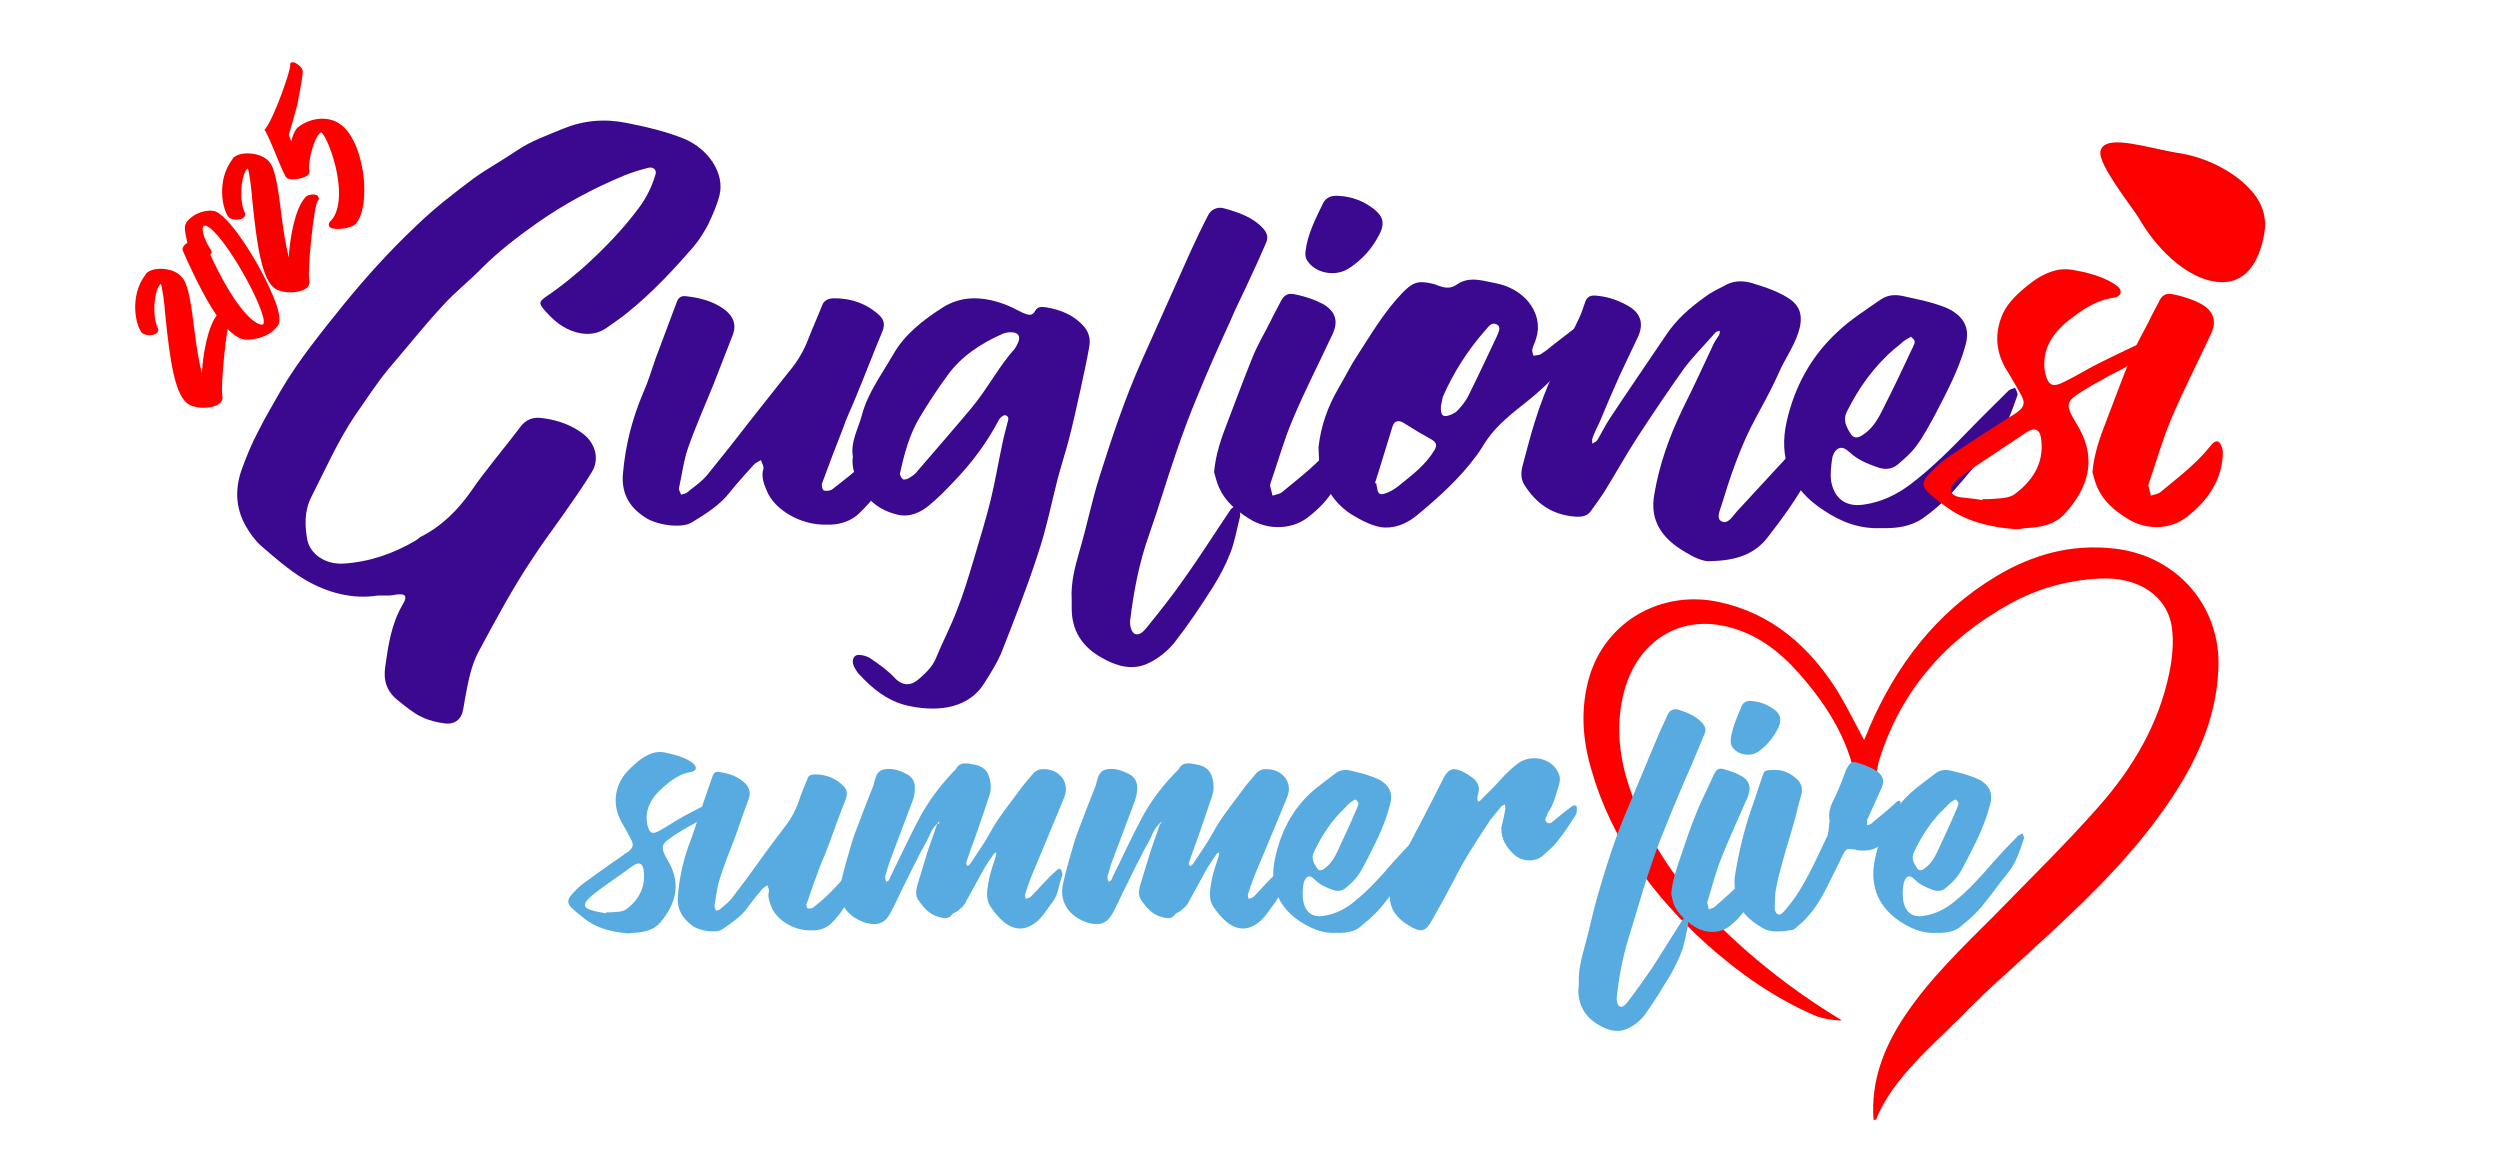 <?xml version="1.0" encoding="utf-8"?>
<!-- Generator: Adobe Illustrator 25.0.0, SVG Export Plug-In . SVG Version: 6.00 Build 0)  -->
<svg version="1.1" id="body_1" xmlns="http://www.w3.org/2000/svg" xmlns:xlink="http://www.w3.org/1999/xlink" x="0px" y="0px"
	 viewBox="0 0 667 309" style="enable-background:new 0 0 667 309;" xml:space="preserve">
<style type="text/css">
	.st0{clip-path:url(#SVGID_2_);}
	.st1{fill:#FF0000;}
	.st2{fill:#F70000;}
	.st3{fill:#3A098F;}
	.st4{fill:#57ABE0;}
	.st5{fill:#FF0000;stroke:#F70000;stroke-width:0.741;stroke-miterlimit:5.333;}
</style>
<g transform="matrix(1.333 0 0 1.333 0 0)">
	<g>
		<defs>
			<polygon id="SVGID_1_" points="0,370.2 0,-129.8 0,-129.8 500,-129.8 500,-129.8 500,370.2 500,370.2 			"/>
		</defs>
		<clipPath id="SVGID_2_">
			<use xlink:href="#SVGID_1_"  style="overflow:visible;"/>
		</clipPath>
		<g class="st0">
			<path class="st1" d="M375,224.2c-0.6-7.7,2-14.5,6.2-20.8l0,0l0,0c5-7.5,11.5-13.7,17.9-20.1l0,0l0,0c7-7.2,14.2-14.2,20.9-21.8
				l0,0l0,0c6.9-7.8,12.1-16.6,14.2-26.9l0,0l0,0c0.6-2.9,0.9-6.1,0.5-9l0,0l0,0c-0.9-6.4-6.8-10.2-14.4-9.8l0,0l0,0
				c-6.5,0.3-12.5,2-18.1,5.1l0,0l0,0c-12.6,7-21.6,17.1-26,31l0,0l0,0c-0.7,2.1-0.7,4.5-1.1,6.7l0,0l0,0c-0.2,0.8-0.8,1.4-1.1,2.1
				l0,0l0,0c-0.8-0.7-2.2-1.3-2.2-2l0,0l0,0c-1-9.5-5.7-17.1-11.8-24l0,0l0,0c-3.9-4.4-8.5-7.9-14.4-9.3l0,0l0,0
				c-10-2.4-18.5,3.5-20.8,14.1l0,0l0,0c-1.5,6.8-0.5,13.3,1.9,19.7l0,0l0,0c3.1,8.3,7.7,15.7,13.7,22.2l0,0l0,0
				c7.8,8.5,17.6,16.4,28.2,22.8l0,0l0,0c0,0.2-3.8-0.2-5.5-1l0,0l0,0c-8-3.5-15-8.4-21.5-14.2l0,0l0,0c-10.7-9.7-19.1-20.9-23.1-35
				l0,0l0,0c-1.8-6.1-2.2-12.3-0.4-18.5l0,0l0,0c3.3-11.2,14.5-17.5,26-15l0,0l0,0c10.6,2.3,18,8.9,23.6,17.7l0,0l0,0
				c1.9,3.1,3.5,6.4,5.4,9.9l0,0l0,0c0.4-1,0.8-1.7,1-2.4l0,0l0,0c5.5-12.7,13.5-23.2,25.5-30.4l0,0l0,0c7.2-4.3,15-6.5,23.6-5.5
				l0,0l0,0c12.6,1.4,21.5,11.7,20.8,24.3l0,0l0,0c-0.5,10.8-5.2,20-11.4,28.6l0,0l0,0c-7.5,10.5-17,19.3-26.5,28l0,0l0,0
				c-4.1,3.8-8.3,7.4-12.2,11.4l0,0l0,0c-6.2,6.4-15.2,13.6-18.4,22l0,0l0,0C374,224.2,376.7,224.3,375,224.2z"/>
			<path class="st1" d="M0-129.8"/>
			<path class="st1" d="M0-129.8"/>
			<path class="st1" d="M0-129.8"/>
			<path class="st1" d="M0-129.8"/>
			<path class="st1" d="M46.2,63.3c-0.8,1-2.1,14-1.7,15.9l0,0l0,0c0.1,0.4,0,0.8-0.2,1.2l0,0l0,0c-0.1,0.1-0.2,0.3-0.4,0.4l0,0l0,0
				c-1.2,0.9-4.1,1.2-6,0.2l0,0l0,0c-2.9-1.5-3.9-9-4.8-17.8l0,0l0,0c-0.2-2.6-0.6-5.6-0.9-6.4l0,0l0,0c-0.1,0.1-0.3,0.3-0.5,0.6
				l0,0l0,0c-0.8,1.6-1.3,5.6-0.1,8.3l0,0l0,0c0.2,0.4,0,0.8-0.4,1.1l0,0l0,0c-0.7,0.4-2.2,0.4-2.8-0.2l0,0l0,0
				c-1.3-1.5-2.5-7.4,0.7-11.6l0,0l0,0c0,0,0.1-0.1,0.1-0.2l0,0l0,0c0.5-0.6,1.6-1,2.9-1l0,0l0,0c1.8,0,3.5,0.6,4.4,1.8l0,0l0,0
				c1.2,1.3,1.8,5.5,2.4,10.4l0,0l0,0c0.4,3.2,0.9,6.4,1.5,8.7l0,0l0,0c0.2-3.5,1.1-9.5,3.3-12l0,0l0,0c0.4-0.5,1.5-0.7,2.1-0.5l0,0
				l0,0c0.4,0.1,0.5,0.3,0.5,0.5l0,0l0,0C46.5,62.8,46.5,63,46.2,63.3L46.2,63.3L46.2,63.3L46.2,63.3z"/>
			<path class="st1" d="M41.3,45.2c-0.3-0.1-0.5,0-0.5,0l0,0l0,0c-0.8,0.7,0.6,3.7,1.4,4.8l0,0l0,0c0.1,0.2,0.3,0.5-0.1,1l0,0l0,0
				c0,0,0,0,0,0l0,0l0,0c4.3,9.3,7.9,13.3,9.9,13.9l0,0l0,0c0.2,0.1,0.5,0.1,0.7,0l0,0l0,0c0,0,0.1-0.2,0.1-0.7l0,0l0,0
				C52.3,60.1,44.5,46.5,41.3,45.2z M54.2,58.2c1.7,3.7,2.1,6,1.4,7l0,0l0,0c0,0.1-0.1,0.1-0.2,0.2l0,0l0,0c-0.6,0.8-2,2.3-5.7,2.6
				l0,0l0,0c-3.5,0.2-7.5-5.1-13.1-17.8l0,0l0,0c-0.2-0.5,0.1-1.1,0.9-1.6l0,0l0,0c-0.2-0.9-0.5-2.2-0.5-3l0,0l0,0
				c0-0.8,0.5-1.5,1.3-2.1l0,0l0,0c1.2-1,3.1-1.5,4.4-1.3l0,0l0,0C45.5,42.6,51.5,52,54.2,58.2z"/>
			<path class="st2" d="M63.6,40.2c-0.8,1-2.1,14-1.7,15.9l0,0l0,0c0.1,0.4,0,0.8-0.2,1.2l0,0l0,0c-0.1,0.1-0.2,0.3-0.4,0.4l0,0l0,0
				c-1.2,0.9-4.1,1.2-6,0.2l0,0l0,0c-2.9-1.5-3.9-9-4.8-17.8l0,0l0,0c-0.2-2.6-0.6-5.6-0.9-6.4l0,0l0,0c-0.1,0.1-0.3,0.3-0.5,0.6
				l0,0l0,0c-0.8,1.6-1.3,5.6-0.1,8.3l0,0l0,0c0.2,0.4,0,0.8-0.4,1.1l0,0l0,0c-0.7,0.4-2.2,0.4-2.8-0.2l0,0l0,0
				c-1.3-1.5-2.5-7.4,0.7-11.6l0,0l0,0c0,0,0.1-0.1,0.1-0.2l0,0l0,0c0.5-0.6,1.6-1,2.9-1l0,0l0,0c1.8,0,3.5,0.6,4.4,1.7l0,0l0,0
				c1.2,1.3,1.8,5.5,2.4,10.4l0,0l0,0c0.4,3.2,0.9,6.4,1.5,8.7l0,0l0,0c0.2-3.5,1.1-9.5,3.3-12l0,0l0,0c0.4-0.5,1.5-0.7,2.1-0.5l0,0
				l0,0c0.4,0.1,0.5,0.3,0.5,0.5l0,0l0,0C63.9,39.6,63.9,39.9,63.6,40.2L63.6,40.2L63.6,40.2C63.7,40.2,63.7,40.2,63.6,40.2z"/>
			<path class="st1" d="M68.3,25c2.7,2.1,4.1,6.8,4.5,10.6l0,0l0,0c0.3,3,0.1,6.9-1.3,8.8l0,0l0,0c-0.1,0.1-0.2,0.2-0.2,0.3l0,0l0,0
				c-1,1.1-3.8,1.3-4.8,1l0,0l0,0c-0.4-0.1-0.6-0.3-0.7-0.6l0,0l0,0c0-0.1,0-0.4,0.2-0.7l0,0l0,0c2-1.8,2.4-6,1.1-11.3l0,0l0,0
				c-1-4-2.4-6.5-2.8-6.6l0,0l0,0c-0.1,0-0.4,0.2-0.6,0.5l0,0l0,0c-1.2,1.7-2.1,6-1.8,7l0,0l0,0c0.1,0.2,0.1,0.8-0.5,1.2l0,0l0,0
				c-0.9,0.6-3.3,1-4,0.4l0,0l0,0c-0.3-0.2-0.8-1.3-2.2-4.7l0,0l0,0c-0.8-2-1.8-4.2-2.1-4.7l0,0l0,0l0,0l-0.2-0.2l0,0l0,0l0,0
				l0.2-0.2l0,0l0,0c1.9-2.5,5-11.6,5-12.7l0,0l0,0c-0.1-0.2,0-0.5,0.1-0.5l0,0l0,0c0.1-0.1,0.3-0.2,0.7-0.1l0,0l0,0
				c0.5,0.2,1.5,0.8,1.7,1.7l0,0l0,0c0.1,0.7-1,6.2-1.1,6.8l0,0l0,0C58.4,25,58,26.4,57.8,27l0,0l0,0l0,0l0.5,1.3l0,0l0,0
				c0.2-1,0.7-2.2,1.2-2.7l0,0l0,0C61.3,24,65.3,22.7,68.3,25z"/>
			<path class="st3" d="M75.6,119.2c-5.1,0.8-10.2-0.6-14.6-3.2l0,0l0,0c-3.2-1.9-6-4.4-8.8-6.8l0,0l0,0c-1.2-1.1-2.2-2.5-3-3.9l0,0
				l0,0c-2-3.5-2.2-7.3-0.9-11.1l0,0l0,0c1-2.8,2.1-5.5,3.5-8.1l0,0l0,0c1.4-2.8,3-5.4,4.5-8.1l0,0l0,0c3.6-6.1,8.1-11.6,12.6-17.2
				l0,0l0,0c4.5-5.5,9.2-10.7,14.4-15.6l0,0l0,0c3.5-3.4,7.5-6.5,11.5-9.5l0,0l0,0c2.8-2,5.9-3.7,8.7-5.6l0,0l0,0
				c2.8-1.9,6-3,9.1-4.3l0,0l0,0c4.1-1.7,8.3-2.1,12.8-1.2l0,0l0,0c4,0.8,7.9,1.7,11.6,3.2l0,0l0,0c4.9,2.1,8.1,7,7,11.3l0,0l0,0
				c-0.5,2-1.4,4-2.3,5.9l0,0l0,0c-0.8,1.5-1.8,3.1-2.9,4.4l0,0l0,0c-4,4.6-8.2,9.1-13,13l0,0l0,0c-1.4,1.2-3,2.2-4.5,3.3l0,0l0,0
				c-1.8,1.2-3.8,1.4-6,0.8l0,0l0,0c-2.8-0.8-4.6-2.5-6.3-4.4l0,0l0,0c-1.3-1.5-1.1-1.8,0.7-3l0,0l0,0c2.5-1.7,4.8-3.6,7-5.5l0,0
				l0,0c4.1-3.7,7.9-7.6,11.1-11.9l0,0l0,0c1.6-2.1,2.7-4.4,3.4-6.8l0,0l0,0c0.3-0.9-0.5-1.6-1.5-1.3l0,0l0,0
				c-1.6,0.4-3.2,0.9-4.7,1.5l0,0l0,0c-6.3,2.6-12.2,5.8-17.6,9.6l0,0l0,0c-3.8,2.7-7.6,5.6-10.9,8.9l0,0l0,0
				c-2.5,2.6-5.5,4.9-7.9,7.6l0,0l0,0c-3.8,4.1-7.2,8.4-10.8,12.6l0,0l0,0c-2.5,3-4.5,6.2-6.7,9.3l0,0l0,0c-3.5,5.2-6,10.9-8.8,16.4
				l0,0l0,0c-1.4,2.8-1.3,5.7-0.8,8.5l0,0l0,0c0.6,3,3.7,5,7.2,4.8l0,0l0,0c5.2-0.3,10-2,14.3-4.5l0,0l0,0c0.4-0.2,0.7-0.5,1.1-0.8
				l0,0l0,0c4.4-2.2,7.6-5.5,10.2-9.2l0,0l0,0c3-4.4,6.6-8.5,9.8-12.8l0,0l0,0c1.2-1.6,2.6-2.1,4.6-1.8l0,0l0,0
				c3,0.4,5.8,1.4,8.1,3.2l0,0l0,0c2.4,1.9,3.2,5,1.7,7.5l0,0l0,0c-1.8,3-3.9,5.9-5.9,8.8l0,0l0,0c-2,2.8-4,5.5-5.9,8.4l0,0l0,0
				c-4.1,6.1-7.5,12.5-11,19l0,0l0,0c-1.5,2.9-2,6-2.6,9.1l0,0l0,0c-0.2,1-0.3,2.1-0.6,3.1l0,0l0,0c-0.5,1.4-1.7,2.2-3.4,2l0,0l0,0
				c-1.6-0.2-3.3-0.6-4.7-1.3l0,0l0,0c-1.7-0.8-3.1-2-4.6-3.2l0,0l0,0c-2.4-1.8-3.1-4.1-2.7-6.8l0,0l0,0c0.6-4.3,1.2-8.6,3.5-12.5
				l0,0l0,0c1.2-2,0.3-2.3-1.9-1.9l0,0l0,0c-0.5,0.1-0.9,0.1-1.4,0.1l0,0l0,0C77,119.2,76.5,119.2,75.6,119.2L75.6,119.2L75.6,119.2
				L75.6,119.2L75.6,119.2z"/>
			<path class="st3" d="M165.5,105c-5.2,0.2-10.5-3-12-6.7l0,0l0,0c-0.6-1.4-1.2-2.9-0.7-4.5l0,0l0,0c0.1-0.5-0.3-1.1-0.5-1.7l0,0
				l0,0c-0.5,0.3-1.1,0.5-1.5,1l0,0l0,0c-1.6,1.8-3.2,3.5-4.7,5.4l0,0l0,0c-2,2.6-4.9,4.4-7.7,6.1l0,0l0,0c-2,1.2-7,0.5-9.2-1l0,0
				l0,0c-3.5-2.2-4.9-5.2-4.5-9l0,0l0,0c0.5-5.5,1.8-10.7,4-15.9l0,0l0,0c1-2.2,1.7-4.6,2.5-6.9l0,0l0,0c1.4-3.7,2.8-7.5,4.2-11.2
				l0,0l0,0c0.3-0.9,0.8-1.5,2-1.3l0,0l0,0c2.7,0.3,5.3,1,7.4,2.5l0,0l0,0c2,1.4,2.7,3.2,1.8,5.4l0,0l0,0c-1.3,3.3-2.6,6.7-3.9,10
				l0,0l0,0c-1.7,4.2-3.5,8.2-5,12.5l0,0l0,0c-0.9,2.6-1.2,5.3-1.8,8l0,0l0,0c-0.1,0.4,0.3,0.8,0.4,1.3l0,0l0,0
				c0.4-0.1,0.9-0.2,1.2-0.4l0,0l0,0c1.4-1.2,3-2.2,4.1-3.6l0,0l0,0c3.1-3.8,6.1-7.6,9.1-11.5l0,0l0,0c2.4-3,4.8-6.1,7.2-9.1l0,0
				l0,0c1.7-2,3-4.2,3.9-6.6l0,0l0,0c0.9-2.3,1.9-4.5,2.8-6.8l0,0l0,0c0.4-1,1.4-1.3,2.4-1.3l0,0l0,0c3.6,0,6.7,1.2,9.1,3.5l0,0l0,0
				c1,1,1,2.1,0.4,3.4l0,0l0,0c-1.8,4.3-3.5,8.8-5.3,13.1l0,0l0,0c-0.8,2-1.8,4-2.5,6.1l0,0l0,0c-1.4,3.5-2.7,7-4,10.5l0,0l0,0
				c-0.1,0.3-0.3,0.6-0.2,0.9l0,0l0,0c0,0.4,0.2,1,0.5,1l0,0l0,0c0.5,0.1,1.1,0,1.5-0.2l0,0l0,0c1.5-1.2,3-2.3,4.5-3.6l0,0l0,0
				c1.5-1.3,2.8-2.8,4.2-4.1l0,0l0,0c0.4-0.4,0.9-0.8,1.4-1.1l0,0l0,0c0.8-0.5,1.5-0.4,1.5,0.5l0,0l0,0c0,1.5-0.1,3-0.5,4.5l0,0l0,0
				c-0.8,3.3-3,6-5.6,8.5l0,0l0,0C170.1,104.6,167.4,105.1,165.5,105z"/>
			<path class="st3" d="M180.1,94.9c0.1,0.2,0.2,0.7,0.6,1l0,0l0,0c0.2,0.2,0.9,0,1.2-0.2l0,0l0,0c0.7-0.4,1.4-0.9,1.8-1.5l0,0l0,0
				c3.6-4.2,7.2-8.3,10.7-12.5l0,0l0,0c3.2-3.8,5.4-8.2,8.7-11.9l0,0l0,0c0.3-0.4,0.5-0.9,0.7-1.3l0,0l0,0c0.5-1.2,0-2-1.5-2l0,0
				l0,0c-0.5,0-1.1,0.1-1.6,0.3l0,0l0,0c-4.5,2-8.4,4.6-11.1,8.4l0,0l0,0c-2,2.7-3.8,5.5-5.5,8.3l0,0l0,0
				C182,87,181,90.8,180.1,94.9z M170.7,91.4c-0.5-3,1.1-5.6,1.8-8.3l0,0l0,0c1.2-4.5,4-8.2,6.3-12.2l0,0l0,0c2.3-4,5.9-6.8,9.8-9.3
				l0,0l0,0c3.7-2.4,7.8-2.3,11.9-0.9l0,0l0,0c1.5,0.5,2.8,1.2,4.2,1.9l0,0l0,0c1,0.4,1.9,0.8,2.5-0.4l0,0l0,0
				c0.5-0.9,1.3-0.8,2.1-0.7l0,0l0,0c3.2,0.5,5.8,1.7,7.7,3.9l0,0l0,0c1,1.2,1.3,2.6,1,4.1l0,0l0,0c-0.5,2.8-1.1,5.5-1.7,8.3l0,0
				l0,0c-0.8,3.5-1.5,6.9-2.4,10.3l0,0l0,0c-0.7,2.6-1.5,5.1-2.2,7.7l0,0l0,0c-1.3,5.1-2.3,10.2-4,15.2l0,0l0,0
				c-2.1,6.5-4.6,12.8-7.1,19.2l0,0l0,0c-0.9,2.3-2.3,4.5-3.7,6.7l0,0l0,0c-3.5,5.4-10.2,5.5-15.4,4.3l0,0l0,0c-4.1-1-7-3.5-9.6-6.3
				l0,0l0,0c-0.3-0.3-0.5-0.7-0.7-1l0,0l0,0c-0.6-0.9-0.8-2.1,0.1-2.7l0,0l0,0c0.5-0.3,2,0,2.8,0.5l0,0l0,0c1.8,1.2,3.6,2.5,5,4l0,0
				l0,0c1.5,1.6,3.2,1.6,4.7,0.3l0,0l0,0c1.4-1.2,2.8-2.5,3.5-4.2l0,0l0,0c1.3-3.2,3-6.4,4.2-9.6l0,0l0,0c1.3-3.2,2.3-6.6,3.3-9.9
				l0,0l0,0c1.2-4.1,2.5-8.2,3.5-12.3l0,0l0,0c0.9-3.7,1.5-7.4,2.3-11.1l0,0l0,0c0.3-1.5,0.7-3,1.1-4.5l0,0l0,0
				c0.2-0.6,0.2-1.2-0.6-1.3l0,0l0,0c-0.3,0-0.9,0.5-1.1,0.8l0,0l0,0c-2.4,4.6-5.5,8.8-9.3,12.7l0,0l0,0c-1.5,1.6-3.1,3.2-4.8,4.6
				l0,0l0,0c-1.7,1.4-3.9,2.4-6.3,1.8l0,0l0,0c-2.5-0.6-4.6-1.8-6-3.6l0,0l0,0C171.8,96.9,170.3,94.3,170.7,91.4z"/>
			<path class="st3" d="M214.5,120c-0.2-3.2,0.6-6.4,1.5-9.5l0,0l0,0c1.5-5,2.5-10.2,4.1-15.2l0,0l0,0c2.5-7.9,5.1-15.7,8.5-23.3
				l0,0l0,0c3.3-7.3,6.5-14.6,9.8-21.9l0,0l0,0c1.1-2.4,2.2-4.7,3.4-7l0,0l0,0c0.5-1.1,1.8-1.8,3.2-1.4l0,0l0,0
				c2.9,0.8,5.8,1.8,7.8,4l0,0l0,0c0.8,0.9,1.1,1.8,0.6,2.9l0,0l0,0c-1,2.3-2,4.6-3.1,6.9l0,0l0,0c-1.4,3.1-3,6.2-4.3,9.3l0,0l0,0
				c-2.2,4.8-4.3,9.5-6.3,14.4l0,0l0,0c-1.6,3.8-3,7.6-4.3,11.4l0,0l0,0c-1.9,5.5-3.5,11-5.4,16.4l0,0l0,0c-2,5.6-3.1,11.4-3.8,17.2
				l0,0l0,0c-0.1,0.9,0.2,2.2,0.8,2.6l0,0l0,0c1.1,0.6,2-0.6,2.6-1.3l0,0l0,0c2.6-3.2,5.2-6.5,7.5-9.8l0,0l0,0
				c3.2-4.5,6.1-9.1,9.2-13.7l0,0l0,0c0.2-0.3,0.6-0.5,1-0.8l0,0l0,0c0.2,0.3,0.7,0.6,0.8,1l0,0l0,0c0.1,0.5,0.2,1.1,0,1.6l0,0l0,0
				c-0.6,2.3-1,4.8-1.9,7l0,0l0,0c-0.9,2.3-2.1,4.6-3.5,6.8l0,0l0,0c-2.4,3.8-4.9,7.5-7.7,11.1l0,0l0,0c-1.4,1.7-3.4,3.3-5.5,4.2
				l0,0l0,0c-3,1.3-6.1,0.4-8.9-1.2l0,0l0,0c-4.2-2.3-6.1-5.7-6.1-9.9l0,0l0,0C214.5,121,214.5,120.5,214.5,120z"/>
			<path class="st3" d="M267.8,39.2c2.7,0.1,5,1,7,2.5l0,0l0,0c2,1.5,2.4,2.9,1.4,5l0,0l0,0c-1.4,2.8-3.4,5.2-6.2,7l0,0l0,0
				c-2.7,1.8-6.8,1-8.4-1.6l0,0l0,0c-0.3-0.5-0.4-1.2-0.3-1.8l0,0l0,0c0.4-3.4,2-6.5,3.5-9.6l0,0l0,0
				C265.4,39.5,266.5,39.1,267.8,39.2z M243,94.5c0.3-3.6,1.5-7,2.8-10.3l0,0l0,0c1.6-4.2,3.2-8.5,4.9-12.7l0,0l0,0
				c1-2.5,2.4-4.8,3.6-7.2l0,0l0,0c0.6-1.3,1.3-2.5,1.9-3.7l0,0l0,0c0.8-1.6,1.5-2.1,3.4-1.6l0,0l0,0c1.8,0.4,3.6,1,5.1,1.8l0,0l0,0
				c2.7,1.5,3.2,3.6,2,6.1l0,0l0,0c-2.6,5.6-5.5,11.2-7.9,16.9l0,0l0,0c-1.8,4.2-3,8.6-4.5,12.9l0,0l0,0c0,0.2-0.1,0.3-0.1,0.5l0,0
				l0,0c0.2,0.7,0.3,1.3,0.5,2l0,0l0,0c0.6-0.2,1.4-0.3,1.9-0.7l0,0l0,0c3.5-2.9,7.1-5.6,9.9-9.1l0,0l0,0c0.2-0.2,0.3-0.4,0.5-0.6
				l0,0l0,0c0.8-0.7,1.3-0.6,1.7,0.2l0,0l0,0c0.2,0.5,0.4,0.9,0.4,1.4l0,0l0,0c0,5.4-2.9,9.8-7.4,13.2l0,0l0,0
				c-3.3,2.5-8.1,2.5-11.7,0.2l0,0l0,0c-2.6-1.6-4.8-3.5-6-6.2l0,0l0,0C243.5,96.5,243.3,95.5,243,94.5z"/>
			<path class="st3" d="M288.4,81.3c-0.1,2,0.5,2.3,2,1.7l0,0l0,0c0.5-0.2,1-0.5,1.3-0.8l0,0l0,0c0.8-0.9,1.6-1.8,2.1-2.8l0,0l0,0
				c2-4,3.9-8.1,5.8-12.1l0,0l0,0c0.3-0.8,1-1.9-0.1-2.4l0,0l0,0c-1.1-0.5-1.7,0.7-2.3,1.3l0,0l0,0c-3.5,4-6.3,8.4-8.4,13.2l0,0l0,0
				C288.6,80.1,288.5,80.9,288.4,81.3z M275.2,96.7c0.1,0,0.2,0,0.3,0.1l0,0l0,0c0,0.2,0,0.5,0.1,0.7l0,0l0,0
				c0.2,1.5,0.6,1.7,2.1,1.1l0,0l0,0c1-0.4,2-1.1,2.8-1.8l0,0l0,0c2.5-2,5-4,6.6-6.7l0,0l0,0c0.6-1,0.4-1.6-0.7-2.2l0,0l0,0
				c-1.8-1-3.5-2-5.2-3.1l0,0l0,0c-1.2-0.8-2.1-0.7-2.5,0.6l0,0l0,0C277.5,89.2,276.4,93,275.2,96.7z M263.9,89.5
				c0.5-4.4,1.9-8.2,4-11.8l0,0l0,0c1.3-2.2,2.4-4.5,3.8-6.6l0,0l0,0c2.8-4.3,5.4-8.8,9.1-12.6l0,0l0,0c2-2,3-2.4,6-1.7l0,0l0,0
				c0.5,0.1,1,0.4,1.5,0.5l0,0l0,0c1.1,0.4,2.2,0.4,3.2-0.3l0,0l0,0c1.7-1.2,3.4-1.2,5.5-0.8l0,0l0,0c1.8,0.4,3.6,0.6,5.2,1.4l0,0
				l0,0c4.2,1.9,6.5,6.1,5.3,10l0,0l0,0c-0.2,0.8-0.6,1.5-0.8,2.3l0,0l0,0c-0.1,0.4,0.1,0.8,0.2,1.3l0,0l0,0
				c0.5-0.1,1.1-0.1,1.5-0.3l0,0l0,0c0.9-0.6,1.7-1.2,2.5-1.9l0,0l0,0c1.6-1.2,3.2-2.5,4.8-3.7l0,0l0,0c0.4-0.2,1-0.2,1.5-0.3l0,0
				l0,0c0.1,0.5,0.5,1.1,0.3,1.5l0,0l0,0c-0.7,1.5-1.5,3-2.5,4.3l0,0l0,0c-2.6,3.5-5.7,6.6-9.3,9.5l0,0l0,0c-2.9,2.3-5.9,4.6-8,7.6
				l0,0l0,0c-0.8,1.1-1.4,2.3-2.2,3.3l0,0l0,0c-3.3,4.5-7.6,8.4-12.1,12.1l0,0l0,0c-2,1.6-4.5,2.6-7.1,2.2l0,0l0,0
				c-2.1-0.4-4.1-1.5-5.9-2.6l0,0l0,0c-3.2-2.1-5.1-5.1-6-8.4l0,0l0,0C263.9,92.7,264,91,263.9,89.5z"/>
			<path class="st3" d="M342.5,112.3c-1.5,0.2-3.4-0.7-5.2-1.8l0,0l0,0c-4.8-2.8-7.1-6.4-6.2-11.5l0,0l0,0c1-6,3-11.6,5.7-17.2l0,0
				l0,0c2.1-4.2,4.1-8.5,6.1-12.8l0,0l0,0c0.3-0.7,0.8-1.3,1.2-2l0,0l0,0c0.1-0.2,0.1-0.5,0.1-0.8l0,0l0,0c-0.2,0.1-0.6,0.1-0.8,0.3
				l0,0l0,0c-2.1,2.4-4.4,4.7-6.3,7.2l0,0l0,0c-3.2,4.5-6.3,9.1-9.3,13.7l0,0l0,0c-2.4,3.7-4.5,7.5-6.8,11.2l0,0l0,0
				c-0.8,1.2-1.7,2.5-2.6,3.7l0,0l0,0c-0.7,1-1.8,1.2-3.2,1.1l0,0l0,0c-4.8-0.4-7.8-2.8-10-6.2l0,0l0,0c-0.9-1.3-0.8-2.8-0.4-4.2
				l0,0l0,0c0.8-2.9,1.5-5.8,2.4-8.6l0,0l0,0c2.2-7.2,5.6-14,8.9-20.8l0,0l0,0c0.5-1,0.8-2.2,1.2-3.2l0,0l0,0c0.3-1,1.1-1.4,2.4-1.2
				l0,0l0,0c2.3,0.2,4.4,1,6.3,2.1l0,0l0,0c2.4,1.4,3,3.5,1.9,6l0,0l0,0c-1.2,2.6-2.5,5.2-3.7,7.8l0,0l0,0c-1.4,3.1-2.7,6.2-4,9.3
				l0,0l0,0c-0.5,1.1-1.1,2.2-1.5,3.4l0,0l0,0c-0.1,0.3,0,0.7,0,1l0,0l0,0c0.3-0.2,0.8-0.4,1-0.7l0,0l0,0c0.9-1.5,1.6-3,2.6-4.5l0,0
				l0,0c3.7-5.6,7.5-11.1,11.2-16.6l0,0l0,0c2-3,4.7-5.4,7.8-7.6l0,0l0,0c1.3-1,2.9-1.7,4.4-2.5l0,0l0,0c1.6-0.8,3.5-0.7,5.1-0.2
				l0,0l0,0c2.6,0.8,5.3,1.7,7.5,3.2l0,0l0,0c1.9,1.4,2.4,3,2,5.3l0,0l0,0c-0.7,3.5-3,6.4-4.4,9.7l0,0l0,0c-1.6,3.6-3.6,7-5.4,10.5
				l0,0l0,0c-1.2,2.4-2.2,4.8-3.1,7.2l0,0l0,0c-1.1,2.9-2,5.8-2.9,8.7l0,0l0,0c-0.3,1-1.1,2.6,0.2,3.1l0,0l0,0
				c1.2,0.5,2.1-1.1,2.9-2l0,0l0,0c4.8-5.2,9.6-10.4,14.4-15.6l0,0l0,0c0.1-0.1,0.2-0.3,0.3-0.4l0,0l0,0c0.7-0.4,1.3-0.8,2-1.2l0,0
				l0,0c0.1,0.7,0.4,1.3,0.4,1.9l0,0l0,0c-0.4,2.9-1.3,5.6-2.7,8.2l0,0l0,0c-2.3,4.5-5.3,8.5-8.4,12.5l0,0l0,0
				C351.1,110.9,347.5,112.2,342.5,112.3z"/>
			<path class="st3" d="M382.5,67.4c-0.6,0.3-1.1,0.6-1.5,0.9l0,0l0,0c-0.6,0.5-1.1,1-1.8,1.5l0,0l0,0c-4.2,3.6-7.2,7.9-9.5,12.5
				l0,0l0,0c-0.9,1.7-0.2,3.1,0.7,4.5l0,0l0,0c0.5,0.8,1.2,1,2.2,0.4l0,0l0,0c2-1.2,3.1-3,4-4.8l0,0l0,0c2.2-4.3,4.3-8.7,6.3-13l0,0
				l0,0c0.2-0.4,0.4-0.8,0.3-1.1l0,0l0,0C383.2,68,382.8,67.7,382.5,67.4z M376.5,105.7c-4.4,0.2-8.1-1.3-11.4-3.5l0,0l0,0
				c-7-4.5-9.1-10.7-7.5-17.8l0,0l0,0c1.5-6.7,4.7-12.9,10.1-17.9l0,0l0,0c2.6-2.5,5.8-4.5,8.8-6.6l0,0l0,0c1.5-1,3.2-1,5-0.5l0,0
				l0,0c1.7,0.4,3.4,0.7,5.1,1.2l0,0l0,0c1.6,0.5,3.4,1,4.7,2l0,0l0,0c2.4,1.7,2.8,4,2.1,6.5l0,0l0,0c-1.4,5-3.8,9.5-6.2,14.1l0,0
				l0,0c-1.1,2-2.2,4.1-3.6,6l0,0l0,0c-1,1.4-2.4,2.6-3.8,3.8l0,0l0,0c-1.1,0.9-2.5,1.1-4.1,0.5l0,0l0,0c-2-0.7-3.9-1.5-5.4-2.9l0,0
				l0,0c-0.7-0.6-1.5-1.3-2.4-0.8l0,0l0,0c-0.7,0.4-1.1,1.3-1.2,2l0,0l0,0c-0.2,1.5-0.4,3-0.2,4.5l0,0l0,0c0.5,2.8,2.3,5.3,6.5,4.7
				l0,0l0,0c3.6-0.5,6.6-2,9.3-4l0,0l0,0c4.5-3.4,8.3-7.3,12.1-11.2l0,0l0,0c2.5-2.6,5.1-5.1,7.6-7.6l0,0l0,0
				c0.3-0.3,0.9-0.4,1.3-0.6l0,0l0,0c0.2,0.5,0.6,1,0.5,1.5l0,0l0,0c-1.2,3.4-2.4,6.9-4.9,9.8l0,0l0,0c-2.8,3.2-5.3,6.5-8.2,9.7l0,0
				l0,0c-1.7,1.9-3.7,3.6-5.8,5.1l0,0l0,0C382.5,105.4,379.5,105.8,376.5,105.7z"/>
			<path class="st1" d="M396.8,100.1c0-0.1,0-0.2,0-0.2l0,0l0,0c0.5,0,0.9,0,1.4,0l0,0l0,0c1.8-0.2,3.9,0,5.3-1.2l0,0l0,0
				c3.8-2.9,5.7-6.6,5-11.1l0,0l0,0c-0.3-1.8-1.4-2.1-3-1l0,0l0,0c-3.6,2.4-7.2,4.8-10.8,7.2l0,0l0,0c-1.2,0.8-2.5,1.7-3.5,2.8l0,0
				l0,0c-1.3,1.3-1,2.4,0.9,2.9l0,0l0,0C393.7,99.7,395.2,99.8,396.8,100.1z M403.2,105.9c-4.9-0.4-9.5-1.5-13.3-4.2l0,0l0,0
				c-1.3-0.9-2.5-1.8-3.7-2.9l0,0l0,0c-1.4-1.2-1.6-2.2-0.4-3.6l0,0l0,0c1.2-1.3,2.5-2.6,4-3.6l0,0l0,0c4-2.8,8.1-5.3,12.2-8l0,0
				l0,0c0.5-0.3,1.1-0.6,1.6-1l0,0l0,0c1.6-1.1,1.8-2,0.9-3.6l0,0l0,0c-0.8-1.5-1.7-3-2.6-4.5l0,0l0,0c-2.5-3.8-2.8-7.8-1-11.8l0,0
				l0,0c1.2-2.5,3.5-4.5,5.9-6.3l0,0l0,0c0.5-0.4,1-0.7,1.5-1l0,0l0,0c2-1.1,4-1.8,6.5-1.4l0,0l0,0c2.8,0.5,5.6,1.2,8,2.6l0,0l0,0
				c0.5,0.3,1.1,0.7,1.4,1.1l0,0l0,0c0.5,0.7,0.3,1.4-0.7,1.8l0,0l0,0c-0.2,0-0.3,0.1-0.5,0.1l0,0l0,0c-3.6,0.5-6.3,2.5-8.8,4.4l0,0
				l0,0c-3.6,2.8-5.8,6.4-4.8,10.9l0,0l0,0c0.6,2.3,1.5,2.7,3.8,1.5l0,0l0,0c2.5-1.2,4.8-2.7,7.3-3.9l0,0l0,0c4-2,8.1-3.9,12.2-5.8
				l0,0l0,0c0.9-0.4,1.8-0.8,2.7-1.2l0,0l0,0c0.6-0.2,1.2-0.5,1.8-0.7l0,0l0,0c0.3-0.1,0.7,0.2,1,0.2l0,0l0,0
				c-0.1,0.3-0.1,0.7-0.3,0.8l0,0l0,0c-1.7,1.1-3.3,2.3-5.1,3.3l0,0l0,0c-1.9,1.1-4,2-5.7,3.3l0,0l0,0c-1.8,1.4-4,2.2-6,3.4l0,0l0,0
				c-1.6,0.9-3.3,1.8-4.8,2.8l0,0l0,0c-2.5,1.6-2.8,2.4-1.5,4.8l0,0l0,0c0.5,0.9,1,1.7,1.5,2.6l0,0l0,0c3.3,6.2,1.6,11.7-3,16.8l0,0
				l0,0c-2,2.2-4.9,2.8-8,2.9l0,0l0,0C404.5,105.9,403.9,105.9,403.2,105.9z"/>
			<path class="st1" d="M443.7,39.2c2.7,0.1,5,1,7,2.5l0,0l0,0c2,1.5,2.4,2.9,1.4,5l0,0l0,0c-1.4,2.8-3.4,5.2-6.2,7l0,0l0,0
				c-2.7,1.8-6.8,1-8.4-1.6l0,0l0,0c-0.3-0.5-0.4-1.2-0.3-1.8l0,0l0,0c0.4-3.4,2-6.5,3.5-9.6l0,0l0,0
				C441.3,39.5,442.3,39.1,443.7,39.2z M418.8,94.5c0.3-3.6,1.5-7,2.8-10.3l0,0l0,0c1.6-4.2,3.2-8.5,4.9-12.7l0,0l0,0
				c1-2.5,2.4-4.8,3.6-7.2l0,0l0,0c0.6-1.3,1.3-2.5,1.9-3.7l0,0l0,0c0.7-1.6,1.5-2.1,3.4-1.6l0,0l0,0c1.8,0.4,3.6,1,5.1,1.8l0,0l0,0
				c2.7,1.5,3.2,3.6,2,6.1l0,0l0,0c-2.6,5.6-5.5,11.2-7.9,16.9l0,0l0,0c-1.8,4.2-3,8.6-4.5,12.9l0,0l0,0c0,0.2-0.1,0.3-0.1,0.5l0,0
				l0,0c0.2,0.7,0.3,1.3,0.5,2l0,0l0,0c0.6-0.2,1.4-0.3,1.9-0.7l0,0l0,0c3.5-2.9,7.1-5.6,9.9-9.1l0,0l0,0c0.2-0.2,0.3-0.4,0.5-0.6
				l0,0l0,0c0.8-0.7,1.3-0.6,1.7,0.2l0,0l0,0c0.2,0.5,0.4,0.9,0.4,1.4l0,0l0,0c0,5.4-2.9,9.8-7.4,13.2l0,0l0,0
				c-3.3,2.5-8.1,2.5-11.7,0.2l0,0l0,0c-2.6-1.6-4.8-3.5-6-6.2l0,0l0,0C419.3,96.5,419.1,95.5,418.8,94.5z"/>
			<path class="st4" d="M121.3,182.8c0,0,0-0.1,0-0.2l0,0l0,0c0.3,0,0.6,0,0.9,0l0,0l0,0c1.2-0.1,2.5,0,3.4-0.8l0,0l0,0
				c2.5-2,3.7-4.6,3.2-7.8l0,0l0,0c-0.2-1.2-0.9-1.5-2-0.8l0,0l0,0c-2.3,1.7-4.7,3.3-7,5l0,0l0,0c-0.8,0.6-1.6,1.2-2.2,1.9l0,0l0,0
				c-0.9,0.9-0.6,1.7,0.6,2l0,0l0,0C119.3,182.5,120.3,182.6,121.3,182.8z M125.5,186.8c-3.2-0.3-6.1-1-8.6-3l0,0l0,0
				c-0.8-0.6-1.6-1.3-2.4-2l0,0l0,0c-0.9-0.8-1-1.6-0.3-2.5l0,0l0,0c0.8-0.9,1.6-1.8,2.6-2.5l0,0l0,0c2.6-1.9,5.2-3.8,7.9-5.6l0,0
				l0,0c0.3-0.3,0.7-0.5,1-0.7l0,0l0,0c1-0.8,1.2-1.4,0.6-2.5l0,0l0,0c-0.5-1-1.1-2.1-1.7-3.1l0,0l0,0c-1.6-2.7-1.8-5.5-0.6-8.2l0,0
				l0,0c0.8-1.8,2.3-3.1,3.8-4.4l0,0l0,0c0.3-0.2,0.7-0.5,1-0.7l0,0l0,0c1.3-0.8,2.6-1.3,4.2-1l0,0l0,0c1.8,0.4,3.6,0.8,5.2,1.8l0,0
				l0,0c0.3,0.2,0.7,0.5,0.9,0.8l0,0l0,0c0.3,0.5,0.2,1-0.4,1.2l0,0l0,0c-0.1,0-0.2,0.1-0.3,0.1l0,0l0,0c-2.3,0.3-4.1,1.7-5.7,3.1
				l0,0l0,0c-2.3,2-3.8,4.5-3.1,7.6l0,0l0,0c0.4,1.6,1,1.9,2.5,1l0,0l0,0c1.6-0.9,3.1-1.9,4.7-2.8l0,0l0,0c2.6-1.4,5.2-2.7,7.9-4
				l0,0l0,0c0.6-0.3,1.2-0.6,1.7-0.9l0,0l0,0c0.4-0.2,0.8-0.4,1.2-0.5l0,0l0,0c0.2,0,0.4,0.1,0.7,0.2l0,0l0,0
				c-0.1,0.2-0.1,0.5-0.2,0.6l0,0l0,0c-1.1,0.8-2.2,1.6-3.3,2.3l0,0l0,0c-1.2,0.8-2.6,1.3-3.7,2.3l0,0l0,0c-1.1,1-2.6,1.6-3.9,2.4
				l0,0l0,0c-1,0.6-2.1,1.2-3.1,2l0,0l0,0c-1.6,1.1-1.8,1.7-1,3.4l0,0l0,0c0.3,0.6,0.7,1.2,1,1.8l0,0l0,0c2.2,4.3,1,8.2-2,11.7l0,0
				l0,0c-1.3,1.5-3.2,1.9-5.2,2l0,0l0,0C126.3,186.8,125.9,186.8,125.5,186.8z"/>
			<path class="st4" d="M162.2,186.2c-3.3,0.1-6.8-2.1-7.8-4.7l0,0l0,0c-0.4-1-0.8-2-0.5-3.1l0,0l0,0c0.1-0.3-0.2-0.8-0.3-1.2l0,0
				l0,0c-0.3,0.2-0.7,0.4-1,0.7l0,0l0,0c-1,1.2-2.1,2.5-3,3.8l0,0l0,0c-1.3,1.8-3.2,3-5,4.3l0,0l0,0c-1.2,0.8-4.5,0.4-6-0.7l0,0l0,0
				c-2.2-1.6-3.2-3.6-2.9-6.2l0,0l0,0c0.3-3.8,1.2-7.5,2.6-11.1l0,0l0,0c0.6-1.6,1.1-3.2,1.6-4.8l0,0l0,0c0.9-2.6,1.8-5.2,2.7-7.8
				l0,0l0,0c0.2-0.6,0.5-1,1.2-0.9l0,0l0,0c1.7,0.2,3.4,0.7,4.8,1.8l0,0l0,0c1.3,1,1.8,2.2,1.2,3.8l0,0l0,0c-0.9,2.3-1.7,4.7-2.5,7
				l0,0l0,0c-1.1,2.9-2.3,5.8-3.2,8.7l0,0l0,0c-0.6,1.8-0.8,3.7-1.1,5.6l0,0l0,0c0,0.3,0.2,0.6,0.3,0.9l0,0l0,0
				c0.2-0.1,0.6-0.1,0.8-0.3l0,0l0,0c0.9-0.8,1.9-1.5,2.6-2.5l0,0l0,0c2-2.6,4-5.3,5.9-8l0,0l0,0c1.5-2.1,3.1-4.2,4.7-6.3l0,0l0,0
				c1.1-1.4,1.9-3,2.5-4.6l0,0l0,0c0.5-1.6,1.2-3.2,1.8-4.7l0,0l0,0c0.2-0.8,0.9-0.9,1.5-0.9l0,0l0,0c2.3,0,4.3,0.8,5.9,2.5l0,0l0,0
				c0.6,0.7,0.6,1.5,0.3,2.4l0,0l0,0c-1.2,3-2.3,6.1-3.4,9.1l0,0l0,0c-0.5,1.4-1.1,2.8-1.7,4.2l0,0l0,0c-0.9,2.4-1.8,4.9-2.6,7.3
				l0,0l0,0c-0.1,0.2-0.2,0.4-0.2,0.6l0,0l0,0c0,0.3,0.1,0.7,0.3,0.7l0,0l0,0c0.3,0.1,0.8,0,1-0.1l0,0l0,0c1-0.8,2-1.6,2.9-2.5l0,0
				l0,0c1-0.9,1.8-1.9,2.8-2.9l0,0l0,0c0.3-0.3,0.6-0.6,0.9-0.8l0,0l0,0c0.5-0.4,1-0.3,1,0.3l0,0l0,0c0,1-0.1,2.1-0.3,3.1l0,0l0,0
				c-0.5,2.3-1.9,4.2-3.6,5.9l0,0l0,0C165.2,186,163.5,186.3,162.2,186.2z"/>
			<path class="st4" d="M188,164.4c-0.8,0.8-1.3,1.4-1.7,2.2l0,0l0,0c-0.5,1.3-1.3,2.6-2,3.9l0,0l0,0c-1.4,2.8-2.8,5.5-4.1,8.2l0,0
				l0,0c-0.6,1.3-1.2,2.6-1.9,3.9l0,0l0,0c-1.1,2.1-2.5,2.8-5,2.1l0,0l0,0c-3.3-1-5.8-3.7-5.1-7.5l0,0l0,0c0.6-2.9,1.5-5.8,2.3-8.6
				l0,0l0,0c0.6-2,1.5-4,2.2-6l0,0l0,0c0.7-1.7,1.3-3.4,2-5.1l0,0l0,0c0.2-0.5,0.3-1.1,0.5-1.7l0,0l0,0c0.4-1.4,1.2-1.9,2.7-1.9l0,0
				l0,0c1.4,0,2.6,0.5,3.7,1.1l0,0l0,0c1.1,0.6,1.6,1.7,1.5,2.9l0,0l0,0c0,1-0.2,1.9-0.6,2.8l0,0l0,0c-1.4,3.8-2.9,7.6-4.3,11.4l0,0
				l0,0c-0.4,1-0.6,1.9-0.9,2.9l0,0l0,0c-0.1,0.2-0.2,0.5-0.1,0.8l0,0l0,0c0,0.3,0.1,0.5,0.2,0.7l0,0l0,0c0.2-0.1,0.5-0.2,0.6-0.5
				l0,0l0,0c0.1-0.1,0.1-0.3,0.2-0.5l0,0l0,0c2-4,3.9-8.2,6-12.1l0,0l0,0c1.7-3.1,3.8-5.9,6.2-8.5l0,0l0,0c0.3-0.4,0.8-0.7,1-1.1
				l0,0l0,0c0.8-1.4,2.2-1,3.4-0.8l0,0l0,0c1.3,0.2,2.5,0.8,3,2l0,0l0,0c0.6,1.5,0.7,3.1,0.1,4.6l0,0l0,0c-0.7,2.1-1.4,4.2-2.1,6.2
				l0,0l0,0c-0.7,2.1-1.5,4.1-2.2,6.2l0,0l0,0c-0.1,0.3-0.2,0.6-0.2,0.9l0,0l0,0c0,0.1,0.1,0.2,0.2,0.4l0,0l0,0c0,0,0.3,0,0.3-0.1
				l0,0l0,0c0.2-0.2,0.4-0.4,0.5-0.6l0,0l0,0c1.2-1.9,2.6-3.8,3.7-5.8l0,0l0,0c1.6-3,3.8-5.7,5.8-8.4l0,0l0,0c0.9-1.3,2-2.5,3-3.7
				l0,0l0,0c0.3-0.3,0.8-0.6,1.2-0.7l0,0l0,0c3.6-0.5,6.2,2.4,4.9,5.6l0,0l0,0c-2.1,5.2-4.3,10.3-6.4,15.4l0,0l0,0
				c-0.5,1.3-1,2.6-1.4,3.9l0,0l0,0c-0.1,0.3,0,0.7,0.1,1l0,0l0,0c0.3-0.1,0.8-0.2,1-0.4l0,0l0,0c1.2-1.2,2.3-2.5,3.5-3.7l0,0l0,0
				c0.6-0.6,1.2-1.2,1.8-1.7l0,0l0,0c0.4-0.4,0.8-0.2,0.9,0.3l0,0l0,0c0.1,0.3,0.2,0.7,0.1,0.9l0,0l0,0c-0.7,1.7-0.7,3.6-1.9,5.2
				l0,0l0,0c-1,1.3-1.8,2.7-3,3.8l0,0l0,0c-2.2,1.9-4.4,2.1-6.7,0.3l0,0l0,0c-1.1-0.9-2-2-2.8-3.2l0,0l0,0c-1-1.6-0.6-3.4-0.3-5.1
				l0,0l0,0c0.3-1.8,1-3.5,1.5-5.2l0,0l0,0c0-0.2,0-0.3,0-0.5l0,0l0,0c-0.1,0.1-0.3,0.1-0.4,0.2l0,0l0,0c-0.7,1-1.4,2-2,3l0,0l0,0
				c-1.3,2.3-2.6,4.8-3.9,7.1l0,0l0,0c-0.3,0.5-0.9,1-1.4,1.4l0,0l0,0c-0.3,0.3-0.9,0.4-1.1,0.7l0,0l0,0c-0.8,1.1-1.8,0.8-2.8,0.5
				l0,0l0,0c-1.8-0.5-2.9-1.8-3.9-3.2l0,0l0,0c-0.7-0.9-0.6-2-0.3-3.1l0,0l0,0c0.7-2.3,1.4-4.6,2.1-6.9l0,0l0,0
				c0.6-1.8,1.3-3.6,1.9-5.5l0,0l0,0C188,165,188,164.8,188,164.4z"/>
			<path class="st4" d="M232.5,164.4c-0.8,0.8-1.3,1.4-1.7,2.2l0,0l0,0c-0.5,1.3-1.3,2.6-2,3.9l0,0l0,0c-1.4,2.8-2.8,5.5-4.1,8.2
				l0,0l0,0c-0.6,1.3-1.2,2.6-1.9,3.9l0,0l0,0c-1.1,2.1-2.5,2.8-5,2.1l0,0l0,0c-3.3-1-5.8-3.7-5.1-7.5l0,0l0,0
				c0.6-2.9,1.5-5.8,2.3-8.6l0,0l0,0c0.6-2,1.5-4,2.2-6l0,0l0,0c0.7-1.7,1.3-3.4,2-5.1l0,0l0,0c0.2-0.5,0.3-1.1,0.5-1.7l0,0l0,0
				c0.4-1.4,1.2-1.9,2.7-1.9l0,0l0,0c1.4,0,2.6,0.5,3.7,1.1l0,0l0,0c1.1,0.6,1.6,1.7,1.5,2.9l0,0l0,0c0,1-0.3,1.9-0.6,2.8l0,0l0,0
				c-1.4,3.8-2.9,7.6-4.3,11.4l0,0l0,0c-0.4,1-0.6,1.9-0.9,2.9l0,0l0,0c-0.1,0.2-0.2,0.5-0.1,0.8l0,0l0,0c0,0.3,0.1,0.5,0.2,0.7l0,0
				l0,0c0.2-0.1,0.5-0.2,0.6-0.5l0,0l0,0c0.1-0.1,0.1-0.3,0.2-0.5l0,0l0,0c2-4,3.9-8.2,6-12.1l0,0l0,0c1.7-3.1,3.8-5.9,6.3-8.5l0,0
				l0,0c0.3-0.4,0.8-0.7,1-1.1l0,0l0,0c0.8-1.4,2.2-1,3.4-0.8l0,0l0,0c1.3,0.2,2.5,0.8,3,2l0,0l0,0c0.6,1.5,0.7,3.1,0.1,4.6l0,0l0,0
				c-0.7,2.1-1.4,4.2-2.1,6.2l0,0l0,0c-0.7,2.1-1.5,4.1-2.2,6.2l0,0l0,0c-0.1,0.3-0.2,0.6-0.3,0.9l0,0l0,0c0,0.1,0.1,0.2,0.3,0.4
				l0,0l0,0c0,0,0.2,0,0.3-0.1l0,0l0,0c0.2-0.2,0.4-0.4,0.5-0.6l0,0l0,0c1.2-1.9,2.6-3.8,3.7-5.8l0,0l0,0c1.6-3,3.8-5.7,5.8-8.4l0,0
				l0,0c0.9-1.3,2-2.5,3-3.7l0,0l0,0c0.3-0.3,0.8-0.6,1.2-0.7l0,0l0,0c3.6-0.5,6.3,2.4,4.9,5.6l0,0l0,0c-2.1,5.2-4.3,10.3-6.4,15.4
				l0,0l0,0c-0.5,1.3-1,2.6-1.4,3.9l0,0l0,0c-0.1,0.3,0,0.7,0.1,1l0,0l0,0c0.3-0.1,0.8-0.2,1-0.4l0,0l0,0c1.2-1.2,2.3-2.5,3.5-3.7
				l0,0l0,0c0.6-0.6,1.2-1.2,1.8-1.7l0,0l0,0c0.4-0.4,0.8-0.2,0.9,0.3l0,0l0,0c0.1,0.3,0.2,0.7,0.1,0.9l0,0l0,0
				c-0.7,1.7-0.7,3.6-1.9,5.2l0,0l0,0c-1,1.3-1.8,2.7-3,3.8l0,0l0,0c-2.2,1.9-4.4,2.1-6.7,0.3l0,0l0,0c-1.1-0.9-2-2-2.8-3.2l0,0l0,0
				c-1-1.6-0.6-3.4-0.3-5.1l0,0l0,0c0.3-1.8,1-3.5,1.5-5.2l0,0l0,0c0-0.2,0-0.3,0-0.5l0,0l0,0c-0.1,0.1-0.3,0.1-0.4,0.2l0,0l0,0
				c-0.7,1-1.4,2-2,3l0,0l0,0c-1.3,2.3-2.6,4.8-3.9,7.1l0,0l0,0c-0.3,0.5-0.9,1-1.4,1.4l0,0l0,0c-0.3,0.3-0.9,0.4-1.1,0.7l0,0l0,0
				c-0.8,1.1-1.7,0.8-2.8,0.5l0,0l0,0c-1.8-0.5-2.9-1.8-3.9-3.2l0,0l0,0c-0.7-0.9-0.6-2-0.3-3.1l0,0l0,0c0.7-2.3,1.4-4.6,2.1-6.9
				l0,0l0,0c0.6-1.8,1.3-3.6,1.9-5.5l0,0l0,0C232.4,165,232.4,164.8,232.5,164.4z"/>
			<path class="st4" d="M271.3,160c-0.4,0.2-0.7,0.4-1,0.6l0,0l0,0c-0.4,0.3-0.8,0.7-1.1,1.1l0,0l0,0c-2.7,2.5-4.6,5.5-6.2,8.8l0,0
				l0,0c-0.6,1.2-0.1,2.2,0.5,3.1l0,0l0,0c0.3,0.6,0.8,0.8,1.5,0.3l0,0l0,0c1.3-0.9,2-2.1,2.6-3.3l0,0l0,0c1.4-3,2.8-6,4.1-9.1l0,0
				l0,0c0.1-0.3,0.2-0.5,0.2-0.8l0,0l0,0C271.8,160.4,271.5,160.2,271.3,160z M267.4,186.7c-2.9,0.2-5.2-1-7.4-2.4l0,0l0,0
				c-4.5-3.1-5.9-7.5-4.8-12.5l0,0l0,0c1-4.7,3-9,6.5-12.5l0,0l0,0c1.7-1.7,3.8-3.1,5.7-4.6l0,0l0,0c1-0.7,2.1-0.7,3.2-0.4l0,0l0,0
				c1.1,0.3,2.2,0.5,3.3,0.9l0,0l0,0c1,0.4,2.2,0.7,3,1.4l0,0l0,0c1.6,1.2,1.8,2.8,1.3,4.5l0,0l0,0c-0.9,3.5-2.4,6.7-4,9.8l0,0l0,0
				c-0.7,1.4-1.4,2.8-2.3,4.2l0,0l0,0c-0.7,1-1.6,1.8-2.5,2.6l0,0l0,0c-0.8,0.6-1.6,0.8-2.7,0.4l0,0l0,0c-1.3-0.5-2.5-1-3.5-2l0,0
				l0,0c-0.4-0.4-1-0.9-1.5-0.6l0,0l0,0c-0.4,0.2-0.7,0.9-0.8,1.4l0,0l0,0c-0.2,1-0.2,2.1-0.1,3.2l0,0l0,0c0.3,2,1.5,3.7,4.2,3.2
				l0,0l0,0c2.4-0.4,4.3-1.4,6-2.8l0,0l0,0c2.9-2.3,5.4-5.1,7.8-7.9l0,0l0,0c1.6-1.8,3.3-3.6,5-5.3l0,0l0,0c0.2-0.2,0.6-0.3,0.9-0.5
				l0,0l0,0c0.1,0.3,0.4,0.8,0.3,1l0,0l0,0c-0.8,2.4-1.5,4.8-3.2,6.9l0,0l0,0c-1.8,2.2-3.5,4.6-5.3,6.8l0,0l0,0
				c-1.1,1.3-2.4,2.5-3.8,3.6l0,0l0,0C271.4,186.5,269.4,186.8,267.4,186.7z"/>
			<path class="st4" d="M300.5,165.6c0.3-1.2,0.6-2.5,0.8-3.8l0,0l0,0c0-0.3-0.1-0.5-0.1-0.8l0,0l0,0c-0.2,0.1-0.5,0.2-0.7,0.4l0,0
				l0,0c-0.7,0.9-1.5,1.8-2.2,2.7l0,0l0,0c-2.5,3.8-5,7.5-7,11.5l0,0l0,0c-1.5,2.9-3.1,5.8-4.7,8.6l0,0l0,0c-1.3,2.4-2.3,2.5-4.7,1
				l0,0l0,0c-1.6-1-3-2.3-3.5-4.1l0,0l0,0c-0.2-0.8-0.4-1.7-0.1-2.5l0,0l0,0c1.2-3.6,2.5-7.2,4.3-10.6l0,0l0,0
				c2.2-4.1,4.3-8.3,6.4-12.4l0,0l0,0c0.8-1.5,1.6-2,3.2-1.4l0,0l0,0c1,0.4,1.9,1,2.7,1.6l0,0l0,0c0.9,0.8,1.3,1.7,1,2.9l0,0l0,0
				c-0.1,0.4-0.2,0.8-0.2,1.2l0,0l0,0c0,0.1,0.1,0.3,0.1,0.5l0,0l0,0c0.2,0,0.4,0,0.5-0.2l0,0l0,0c0.8-0.8,1.5-1.5,2.2-2.2l0,0l0,0
				c1-1,1.9-2,2.8-3l0,0l0,0c0.8-0.8,1.6-1.5,2.5-2.2l0,0l0,0c2.9-2.1,7.3-0.9,8.3,2.4l0,0l0,0c0.2,0.6,0.1,1.3-0.1,2l0,0l0,0
				c-0.6,1.9-1,3.8-2.2,5.5l0,0l0,0c0,0-0.1,0.1-0.1,0.2l0,0l0,0c-0.1,0.6-0.8,1.2-0.1,1.7l0,0l0,0c0.7,0.5,1.2-0.2,1.7-0.6l0,0l0,0
				c1.1-0.9,2.2-1.8,3.3-2.6l0,0l0,0c0.2-0.2,0.6-0.2,0.8-0.2l0,0l0,0c0.2,0.1,0.2,0.5,0.2,0.7l0,0l0,0c0,0.3,0,0.7-0.1,1l0,0l0,0
				c-1.2,1.9-2.4,3.8-3.8,5.5l0,0l0,0c-0.7,1-1.8,1.8-2.7,2.7l0,0l0,0c-1.6,1.5-4.3,1.5-6-0.1l0,0l0,0
				C301.4,169.5,300.4,167.8,300.5,165.6z"/>
			<path class="st4" d="M316,196.7c-0.1-2.2,0.4-4.4,1-6.6l0,0l0,0c1-3.5,1.7-7.1,2.7-10.6l0,0l0,0c1.6-5.5,3.3-11,5.5-16.3l0,0l0,0
				c2.1-5.1,4.3-10.2,6.4-15.3l0,0l0,0c0.7-1.7,1.5-3.3,2.2-4.9l0,0l0,0c0.3-0.8,1.2-1.2,2-1l0,0l0,0c1.9,0.6,3.7,1.3,5,2.8l0,0l0,0
				c0.5,0.6,0.7,1.3,0.4,2l0,0l0,0c-0.7,1.6-1.3,3.2-2,4.8l0,0l0,0c-0.9,2.2-1.9,4.3-2.8,6.5l0,0l0,0c-1.4,3.3-2.8,6.7-4.1,10l0,0
				l0,0c-1,2.6-1.9,5.3-2.8,8l0,0l0,0c-1.2,3.8-2.3,7.7-3.5,11.5l0,0l0,0c-1.2,3.9-2,8-2.4,12l0,0l0,0c-0.1,0.6,0.1,1.5,0.5,1.8l0,0
				l0,0c0.7,0.4,1.3-0.4,1.7-0.9l0,0l0,0c1.7-2.2,3.3-4.5,4.9-6.8l0,0l0,0c2-3.1,4-6.4,6-9.5l0,0l0,0c0.1-0.2,0.4-0.4,0.6-0.5l0,0
				l0,0c0.2,0.2,0.4,0.4,0.5,0.7l0,0l0,0c0.1,0.4,0.1,0.8,0,1.1l0,0l0,0c-0.4,1.6-0.6,3.3-1.2,4.9l0,0l0,0c-0.6,1.6-1.4,3.2-2.3,4.8
				l0,0l0,0c-1.6,2.6-3.2,5.3-5,7.8l0,0l0,0c-0.9,1.2-2.2,2.3-3.6,2.9l0,0l0,0c-2,0.9-4,0.3-5.8-0.8l0,0l0,0c-2.7-1.6-4-4-4-6.9l0,0
				l0,0C316,197.4,316,197,316,196.7z"/>
			<path class="st4" d="M350.5,140.3c1.7,0.1,3.2,0.7,4.6,1.7l0,0l0,0c1.3,1,1.5,2,0.9,3.5l0,0l0,0c-0.9,1.9-2.2,3.6-4,4.9l0,0l0,0
				c-1.7,1.2-4.4,0.7-5.4-1.1l0,0l0,0c-0.2-0.4-0.2-0.9-0.2-1.3l0,0l0,0c0.3-2.4,1.3-4.5,2.2-6.7l0,0l0,0
				C349,140.5,349.7,140.2,350.5,140.3z M334.5,178.9c0.2-2.5,1-4.9,1.8-7.2l0,0l0,0c1-3,2-6,3.2-8.9l0,0l0,0
				c0.7-1.8,1.5-3.4,2.3-5.1l0,0l0,0c0.4-0.9,0.8-1.7,1.2-2.6l0,0l0,0c0.5-1.1,1-1.5,2.2-1.1l0,0l0,0c1.1,0.3,2.3,0.7,3.3,1.3l0,0
				l0,0c1.8,1,2,2.5,1.3,4.2l0,0l0,0c-1.7,4-3.5,7.8-5.1,11.8l0,0l0,0c-1.2,2.9-2,6-2.9,9l0,0l0,0c0,0.1-0.1,0.2-0.1,0.3l0,0l0,0
				c0.1,0.5,0.2,0.9,0.3,1.4l0,0l0,0c0.4-0.2,0.9-0.2,1.2-0.5l0,0l0,0c2.2-2,4.6-3.9,6.4-6.3l0,0l0,0c0.1-0.1,0.2-0.3,0.3-0.4l0,0
				l0,0c0.5-0.5,0.8-0.4,1.1,0.2l0,0l0,0c0.1,0.3,0.2,0.7,0.2,1l0,0l0,0c0,3.8-1.9,6.8-4.8,9.2l0,0l0,0c-2.1,1.8-5.2,1.7-7.5,0.1
				l0,0l0,0c-1.7-1.1-3.1-2.5-3.9-4.3l0,0l0,0C334.8,180.2,334.6,179.5,334.5,178.9z"/>
			<path class="st4" d="M366.2,164.3c-0.3-1.5,0.1-2.9,0.8-4.2l0,0l0,0c0.9-1.8,1.6-3.6,2.3-5.5l0,0l0,0c0.1-0.3,0.2-0.6,0.4-0.9
				l0,0l0,0c0.6-1.1,1-1.4,2.2-1l0,0l0,0c1.3,0.4,2.6,0.9,3.7,1.6l0,0l0,0c1.2,0.8,1.7,2,1,3.4l0,0l0,0c-0.9,2-1.8,4-2.7,6l0,0l0,0
				c-0.1,0.2-0.2,0.3-0.2,0.4l0,0l0,0c0,0.4,0,0.8,0,1.1l0,0l0,0c0.4-0.2,0.8-0.2,1-0.5l0,0l0,0c1.5-1.2,3-2.5,4.5-3.8l0,0l0,0
				c0.2-0.2,0.3-0.3,0.5-0.5l0,0l0,0c0.4-0.2,0.7-0.2,0.7,0.3l0,0l0,0c0.2,1.2,0,2.5-0.7,3.6l0,0l0,0c-0.8,1.4-1.7,2.8-2.6,4l0,0
				l0,0c-1.2,1.7-3,2.1-5.1,1.9l0,0l0,0c-0.4,0-0.7-0.2-1-0.2l0,0l0,0c-1.3-0.2-1.5-0.1-2.1,1l0,0l0,0c-1,2-2,4.1-3,6.1l0,0l0,0
				c-1.2,2.4-2.5,4.7-4.4,6.7l0,0l0,0c-0.7,0.8-1.5,1.4-2.3,2.1l0,0l0,0c-0.1,0.1-0.2,0.1-0.3,0.2l0,0l0,0c-2,0.3-4.3,0.7-6-0.3l0,0
				l0,0c-2.7-1.5-5-3.6-5.5-6.7l0,0l0,0c-0.2-1.1-0.3-2.4-0.2-3.5l0,0l0,0c0.8-5.1,2-10.1,3.8-15l0,0l0,0c0.6-1.7,1.1-3.4,1.7-5.1
				l0,0l0,0c0.5-1.4,0.5-1.3,2.2-1.4l0,0l0,0c1.9-0.1,3.4,0.6,4.7,1.8l0,0l0,0c0.9,0.8,1.2,1.8,1,2.9l0,0l0,0
				c-0.5,1.7-0.9,3.3-1.3,5l0,0l0,0c-0.8,2.9-1.7,5.7-2.5,8.6l0,0l0,0c-0.5,1.8-1,3.6-1.3,5.4l0,0l0,0c-0.3,1.3-0.2,2.7-0.3,4l0,0
				l0,0c0,0.2,0,0.3,0.1,0.5l0,0l0,0c0.3,0.8,0.9,1,1.5,0.4l0,0l0,0c1-1.1,1.9-2.2,2.7-3.4l0,0l0,0c2.5-3.8,4.3-7.9,6.2-11.9l0,0
				l0,0C366.1,166.5,366,165.3,366.2,164.3z"/>
			<path class="st4" d="M391.4,160c-0.4,0.2-0.7,0.4-1,0.6l0,0l0,0c-0.4,0.3-0.7,0.7-1.1,1.1l0,0l0,0c-2.7,2.5-4.6,5.5-6.2,8.8l0,0
				l0,0c-0.6,1.2-0.1,2.2,0.5,3.1l0,0l0,0c0.3,0.6,0.8,0.8,1.5,0.3l0,0l0,0c1.3-0.9,2-2.1,2.6-3.3l0,0l0,0c1.4-3,2.8-6,4.1-9.1l0,0
				l0,0c0.1-0.3,0.2-0.5,0.2-0.8l0,0l0,0C391.9,160.4,391.6,160.2,391.4,160z M387.5,186.7c-2.9,0.2-5.3-1-7.4-2.4l0,0l0,0
				c-4.5-3.1-5.9-7.5-4.8-12.5l0,0l0,0c1-4.7,3-9,6.5-12.5l0,0l0,0c1.7-1.7,3.8-3.1,5.7-4.6l0,0l0,0c1-0.7,2.1-0.7,3.2-0.4l0,0l0,0
				c1.1,0.3,2.2,0.5,3.3,0.9l0,0l0,0c1,0.4,2.2,0.7,3,1.4l0,0l0,0c1.6,1.2,1.8,2.8,1.3,4.5l0,0l0,0c-0.9,3.5-2.4,6.7-4,9.8l0,0l0,0
				c-0.7,1.4-1.4,2.8-2.3,4.2l0,0l0,0c-0.7,1-1.6,1.8-2.5,2.6l0,0l0,0c-0.7,0.6-1.6,0.8-2.7,0.4l0,0l0,0c-1.3-0.5-2.5-1-3.5-2l0,0
				l0,0c-0.4-0.4-1-0.9-1.5-0.6l0,0l0,0c-0.4,0.2-0.7,0.9-0.8,1.4l0,0l0,0c-0.2,1-0.2,2.1-0.1,3.2l0,0l0,0c0.3,2,1.5,3.7,4.2,3.2
				l0,0l0,0c2.4-0.4,4.3-1.4,6-2.8l0,0l0,0c2.9-2.3,5.4-5.1,7.8-7.9l0,0l0,0c1.6-1.8,3.3-3.6,5-5.3l0,0l0,0c0.2-0.2,0.6-0.3,0.9-0.5
				l0,0l0,0c0.1,0.3,0.4,0.8,0.3,1l0,0l0,0c-0.8,2.4-1.5,4.8-3.2,6.9l0,0l0,0c-1.8,2.2-3.5,4.6-5.3,6.8l0,0l0,0
				c-1.1,1.3-2.4,2.5-3.8,3.6l0,0l0,0C391.5,186.5,389.5,186.8,387.5,186.7z"/>
			<path class="st5" d="M420.8,30.2c-0.7,2.4,6.4,11.2,7.7,13.4l0,0l0,0c2.7,4.8,9,12.2,16,12.5l0,0l0,0c5.6,0.2,7.6-5.3,8.3-9.3
				l0,0l0,0c0.5-2.4,0-4.9-1.4-7l0,0l0,0c-2.8-4.2-9.2-8-16-8.9l0,0l0,0C430.4,30.1,421.7,27.2,420.8,30.2z"/>
		</g>
	</g>
</g>
</svg>

